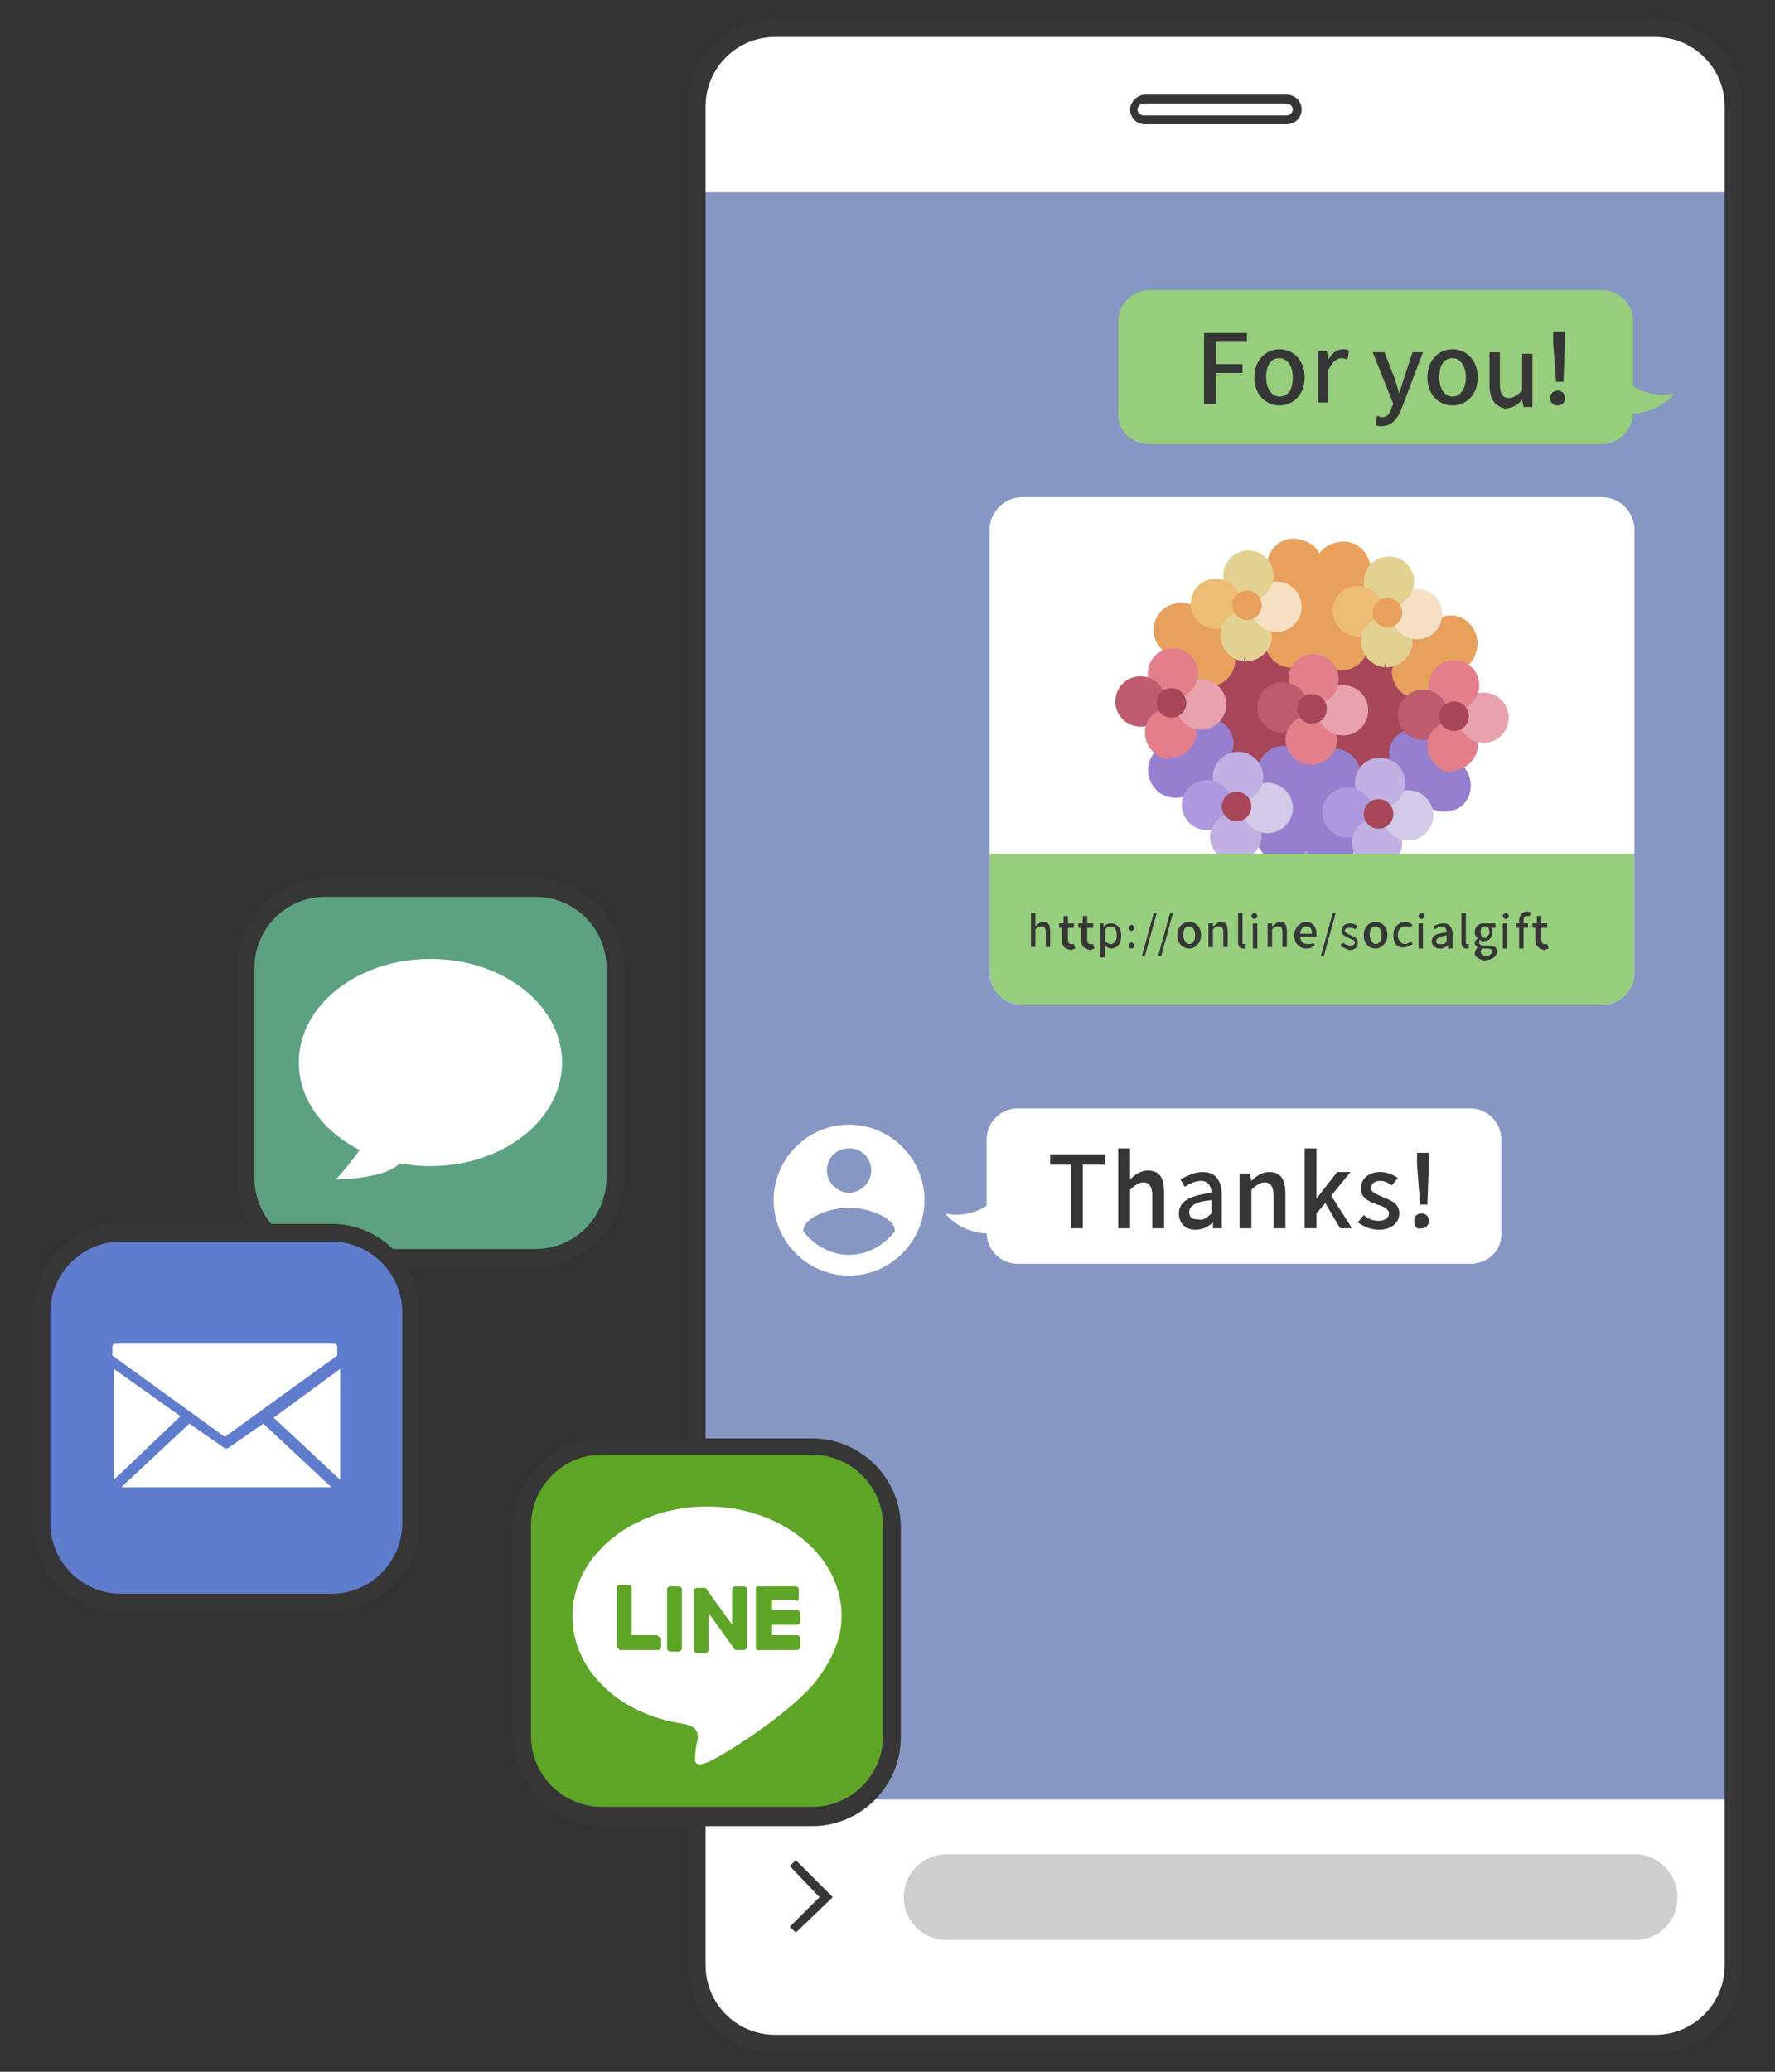 <?xml version="1.0" encoding="utf-8"?><!--Generator: Adobe Illustrator 27.4.0, SVG Export Plug-In . SVG Version: 6.00 Build 0)--><svg version="1.1" id="レイヤー_1" xmlns="http://www.w3.org/2000/svg" xmlns:xlink="http://www.w3.org/1999/xlink" x="0px" y="0px" viewBox="0 0 120 140" style="enable-background:new 0 0 120 140" xml:space="preserve"><rect x="0" y="0" width="120" height="140" fill="#333333" stroke="none"/><style type="text/css">.st0{fill:#5DA280;}
	.st1{fill:#FFFFFF;}
	.st2{fill:#363636;}
	.st3{fill:#607CCD;}
	.st4{fill:#8697C3;}
	.st5{fill:#96CE7D;}
	.st6{fill:#CECECE;}
	.st7{fill:#90CAA9;}
	.st8{fill:#71BB8C;}
	.st9{fill:#A84659;}
	.st10{fill:#977FCF;}
	.st11{fill:#E8A15C;}
	.st12{fill:#E3D191;}
	.st13{fill:#F6DFC3;}
	.st14{fill:#EDBC75;}
	.st15{fill:#C1B0E2;}
	.st16{fill:#D3CAE7;}
	.st17{fill:#AE98DE;}
	.st18{fill:#E27F8B;}
	.st19{fill:#E8A2AD;}
	.st20{fill:#BE5B6F;}
	.st21{fill:#5EA427;}</style><g><g><g><g><path class="st0" d="M36.2,85H22c-3,0-5.4-2.4-5.4-5.4V65.4c0-3,2.4-5.4,5.4-5.4h14.2c3,0,5.4,2.4,5.4,5.4v14.2
					C41.6,82.6,39.2,85,36.2,85"/><ellipse class="st1" cx="29.1" cy="71.8" rx="8.9" ry="7"/><path class="st1" d="M24.9,76.9c0,0-1.3,1.9-2.2,2.8c0,0,4.7,0,4.7-1.9"/></g><path class="st2" d="M36.2,85.6H22c-3.3,0-6-2.7-6-6V65.4c0-3.3,2.7-6,6-6h14.2c3.3,0,6,2.7,6,6v14.2
				C42.2,82.9,39.5,85.6,36.2,85.6z M22,60.6c-2.7,0-4.8,2.2-4.8,4.8v14.2c0,2.7,2.2,4.8,4.8,4.8h14.2c2.7,0,4.8-2.2,4.8-4.8V65.4
				c0-2.7-2.2-4.8-4.8-4.8H22z"/></g></g><g><g><path class="st3" d="M22.4,108.3H8.2c-3,0-5.4-2.4-5.4-5.4V88.7c0-3,2.4-5.4,5.4-5.4h14.2c3,0,5.4,2.4,5.4,5.4v14.2
				C27.8,105.9,25.4,108.3,22.4,108.3"/><path class="st1" d="M12.8,96.2l-4.6,4.3h14.2l-4.6-4.3l-2.3,1.6c-0.1,0.1-0.3,0.1-0.4,0L12.8,96.2z M23,92.5l-4.5,3.3L23,100
				V92.5z M7.7,92.5v7.5l4.5-4.3L7.7,92.5z M7.8,90.8c-0.1,0-0.2,0.1-0.2,0.2v0.6l7.6,5.5l7.6-5.5V91c0-0.1-0.1-0.2-0.2-0.2H7.8z"/><path class="st2" d="M22.4,108.9H8.2c-3.3,0-6-2.7-6-6V88.7c0-3.3,2.7-6,6-6h14.2c3.3,0,6,2.7,6,6v14.2
				C28.4,106.2,25.7,108.9,22.4,108.9z M8.2,83.9c-2.7,0-4.8,2.2-4.8,4.8v14.2c0,2.7,2.2,4.8,4.8,4.8h14.2c2.7,0,4.8-2.2,4.8-4.8
				V88.7c0-2.7-2.2-4.8-4.8-4.8H8.2z"/></g></g><g><rect x="47.1" y="13" class="st4" width="70.1" height="118.5"/><path class="st1" d="M108.3,67.9H69.1c-1.2,0-2.2-1-2.2-2.2V35.8c0-1.2,1-2.2,2.2-2.2h39.2c1.2,0,2.2,1,2.2,2.2v29.9
			C110.5,66.9,109.5,67.9,108.3,67.9z"/><path class="st1" d="M99.4,85.4H68.8c-1.2,0-2.1-1-2.1-2.1V77c0-1.2,1-2.1,2.1-2.1h30.6c1.2,0,2.1,1,2.1,2.1v6.2
			C101.6,84.5,100.6,85.4,99.4,85.4z"/><g><g><path class="st2" d="M72.5,78.7H71v-0.7h3.7v0.7h-1.5V83h-0.8V78.7z"/><path class="st2" d="M75.6,77.6h0.8v1.4l0,0.7c0.3-0.3,0.7-0.6,1.2-0.6c0.8,0,1.1,0.5,1.1,1.5V83h-0.8v-2.2
					c0-0.6-0.2-0.9-0.6-0.9c-0.3,0-0.6,0.2-0.9,0.5V83h-0.8V77.6z"/><path class="st2" d="M79.7,82c0-0.8,0.7-1.2,2.2-1.4c0-0.4-0.2-0.8-0.7-0.8c-0.4,0-0.8,0.2-1.1,0.4l-0.3-0.5
					c0.4-0.2,0.9-0.5,1.5-0.5c0.9,0,1.3,0.6,1.3,1.6V83H82L82,82.6h0c-0.3,0.3-0.7,0.5-1.2,0.5C80.2,83.1,79.7,82.7,79.7,82z
					 M81.9,82v-0.9c-1.1,0.1-1.5,0.4-1.5,0.8c0,0.4,0.2,0.5,0.6,0.5C81.3,82.5,81.6,82.3,81.9,82z"/><path class="st2" d="M83.9,79.3h0.6l0.1,0.5h0c0.3-0.3,0.7-0.6,1.2-0.6c0.8,0,1.1,0.5,1.1,1.5V83h-0.8v-2.2
					c0-0.6-0.2-0.9-0.6-0.9c-0.3,0-0.6,0.2-0.9,0.5V83h-0.8V79.3z"/><path class="st2" d="M88.2,77.6H89v3.4h0l1.4-1.8h0.9L90,80.8l1.4,2.2h-0.8l-1-1.7L89,82v1h-0.8V77.6z"/><path class="st2" d="M91.8,82.6l0.4-0.5c0.3,0.3,0.7,0.4,1,0.4c0.4,0,0.7-0.2,0.7-0.5c0-0.3-0.4-0.5-0.8-0.6
					c-0.5-0.2-1.1-0.4-1.1-1.1c0-0.6,0.5-1.1,1.3-1.1c0.5,0,0.9,0.2,1.2,0.4l-0.4,0.5c-0.3-0.2-0.5-0.3-0.8-0.3
					c-0.4,0-0.6,0.2-0.6,0.5c0,0.3,0.4,0.4,0.8,0.6c0.5,0.2,1.1,0.4,1.1,1.1c0,0.6-0.5,1.1-1.4,1.1C92.7,83.1,92.2,82.9,91.8,82.6z"/><path class="st2" d="M95.6,82.5c0-0.3,0.2-0.5,0.5-0.5c0.3,0,0.5,0.2,0.5,0.5c0,0.3-0.2,0.5-0.5,0.5
					C95.8,83.1,95.6,82.9,95.6,82.5z M95.8,78.7l0-0.8h0.8l0,0.8l-0.1,2.7h-0.5L95.8,78.7z"/></g></g><path class="st1" d="M47.1,13V7.2c0-2.9,2.4-5.3,5.3-5.3h59.5c2.9,0,5.3,2.4,5.3,5.3V13"/><path class="st1" d="M117.2,121.6v11.2c0,2.9-2.4,5.3-5.3,5.3H52.4c-2.9,0-5.3-2.4-5.3-5.3v-11.2"/><path class="st2" d="M111.9,138.7H52.4c-3.2,0-5.9-2.6-5.9-5.9V7.2c0-3.2,2.6-5.9,5.9-5.9h59.5c3.2,0,5.9,2.6,5.9,5.9v125.6
			C117.8,136.1,115.2,138.7,111.9,138.7z M52.4,2.5c-2.6,0-4.7,2.1-4.7,4.7v125.6c0,2.6,2.1,4.7,4.7,4.7h59.5c2.6,0,4.7-2.1,4.7-4.7
			V7.2c0-2.6-2.1-4.7-4.7-4.7H52.4z"/><path class="st2" d="M87,8.4h-9.6c-0.6,0-1-0.5-1-1s0.5-1,1-1H87c0.6,0,1,0.5,1,1S87.6,8.4,87,8.4z M77.3,7
			c-0.2,0-0.4,0.2-0.4,0.4s0.2,0.4,0.4,0.4H87c0.2,0,0.4-0.2,0.4-0.4S87.2,7,87,7H77.3z"/><g><g id="account-circle_00000102517010264247245290000009861601923624990130_"><path class="st1" d="M57.4,76c-2.8,0-5.1,2.3-5.1,5.1s2.3,5.1,5.1,5.1s5.1-2.3,5.1-5.1S60.2,76,57.4,76z M57.4,77.6
					c0.9,0,1.5,0.7,1.5,1.5s-0.7,1.5-1.5,1.5s-1.5-0.7-1.5-1.5S56.5,77.6,57.4,77.6z M57.4,84.8c-1.3,0-2.4-0.7-3.1-1.6
					c0-1,2-1.6,3.1-1.6s3.1,0.6,3.1,1.6C59.8,84.1,58.7,84.8,57.4,84.8z"/></g></g><path class="st1" d="M67.8,80.4c-0.5,0.9-2.1,2-3.9,1.6c1.3,1.5,3.2,1.6,4.4,1"/><path class="st5" d="M77.7,30h30.6c1.2,0,2.1-1,2.1-2.1v-6.2c0-1.2-1-2.1-2.1-2.1H77.7c-1.2,0-2.1,1-2.1,2.1v6.2
			C75.5,29.1,76.5,30,77.7,30z"/><path class="st5" d="M109.3,25c0.5,0.9,2.1,2,3.9,1.6c-1.3,1.5-3.2,1.6-4.4,1"/><g><g><path class="st2" d="M81.5,22.5h2.8v0.6h-2.1v1.5H84v0.6h-1.8v2.1h-0.8V22.5z"/><path class="st2" d="M84.8,25.5c0-1.2,0.8-1.9,1.7-1.9c0.9,0,1.7,0.7,1.7,1.9c0,1.2-0.8,1.9-1.7,1.9
					C85.6,27.4,84.8,26.7,84.8,25.5z M87.4,25.5c0-0.8-0.4-1.3-0.9-1.3c-0.6,0-0.9,0.5-0.9,1.3c0,0.8,0.4,1.3,0.9,1.3
					C87.1,26.8,87.4,26.3,87.4,25.5z"/><path class="st2" d="M89.1,23.7h0.6l0.1,0.6h0c0.3-0.5,0.6-0.7,1-0.7c0.2,0,0.3,0,0.4,0.1l-0.1,0.6c-0.1,0-0.2-0.1-0.4-0.1
					c-0.3,0-0.6,0.2-0.9,0.8v2.2h-0.7V23.7z"/><path class="st2" d="M94.8,27.5c-0.3,0.8-0.7,1.3-1.4,1.3c-0.2,0-0.3,0-0.4-0.1l0.1-0.6c0.1,0,0.2,0.1,0.3,0.1
					c0.4,0,0.6-0.3,0.7-0.7l0.1-0.2l-1.4-3.5h0.8l0.7,1.8c0.1,0.3,0.2,0.7,0.3,1h0l0.3-1l0.6-1.8h0.7L94.8,27.5z"/><path class="st2" d="M96.5,25.5c0-1.2,0.8-1.9,1.7-1.9c0.9,0,1.7,0.7,1.7,1.9c0,1.2-0.8,1.9-1.7,1.9
					C97.3,27.4,96.5,26.7,96.5,25.5z M99.1,25.5c0-0.8-0.4-1.3-0.9-1.3c-0.6,0-0.9,0.5-0.9,1.3c0,0.8,0.4,1.3,0.9,1.3
					C98.7,26.8,99.1,26.3,99.1,25.5z"/><path class="st2" d="M100.7,26v-2.2h0.7v2.2c0,0.6,0.2,0.9,0.6,0.9c0.3,0,0.6-0.2,0.9-0.5v-2.5h0.7v3.6H103l-0.1-0.5h0
					c-0.3,0.4-0.7,0.6-1.2,0.6C101,27.4,100.7,26.9,100.7,26z"/><path class="st2" d="M104.8,26.9c0-0.3,0.2-0.5,0.5-0.5c0.3,0,0.5,0.2,0.5,0.5s-0.2,0.5-0.5,0.5C105,27.4,104.8,27.2,104.8,26.9
					z M105,23.2l0-0.8h0.8l0,0.8l-0.1,2.6h-0.5L105,23.2z"/></g></g><path class="st6" d="M110.5,131.1H64c-1.6,0-2.9-1.3-2.9-2.9v0c0-1.6,1.3-2.9,2.9-2.9h46.5c1.6,0,2.9,1.3,2.9,2.9v0
			C113.4,129.9,112.1,131.1,110.5,131.1z"/><polygon class="st2" points="53.8,130.6 53.4,130.2 55.4,128.2 53.4,126.1 53.8,125.7 56.3,128.2 		"/><g><g><path class="st7" d="M90.8,57.3L86.4,57l1.3,5.7l1.1,0.1c0.5-0.3,0.8-0.8,0.9-1.3l0-0.8c0-1,0.5-1.9,1.1-2.5l0.2-0.2
					C91.3,57.7,91.2,57.3,90.8,57.3z"/><path class="st8" d="M88.1,61.4l0-0.8c0-1-0.3-1.9-0.9-2.6L86.4,57l-0.7,0c-0.4,0-0.6,0.4-0.3,0.7l0.2,0.2
					c0.6,0.7,0.9,1.7,0.9,2.6l0,0.8c0,0.9,0.6,1.7,1.5,1.7c0.3,0,0.6,0,0.8-0.2C88.4,62.5,88.1,62,88.1,61.4L88.1,61.4z"/></g><g><g><g><path class="st9" d="M92.5,43.5l-7-0.3l-6.7,1.6l-0.2,5.1l6.5,2.2l7,0.3l6.7-1.6l0.2-5.1L92.5,43.5z"/><path class="st10" d="M98.6,51.5l0-0.7l-1.3-0.1c-0.1-0.8-0.8-1.5-1.6-1.5c-0.9,0-1.7,0.7-1.8,1.6c0,0.2,0,0.4,0.1,0.6
							L92,52.4c0-0.9-0.7-1.7-1.6-1.8l-3.6-0.2c-0.9,0-1.7,0.7-1.8,1.6l-1.8-1c0.1-0.2,0.2-0.5,0.2-0.7c0-0.9-0.7-1.7-1.6-1.8
							c-0.8,0-1.6,0.5-1.7,1.3l-1.5-0.1l0,0.7c-1.1,0.6-1.3,2-0.5,2.9c0.6,0.7,1.7,0.8,2.5,0.3l4.3,2.9c0.1,1.7,2.4,2.4,3.4,1
							c0.9,1.6,3.2,1.1,3.5-0.6l4.6-2.5c0.7,0.6,1.8,0.6,2.5,0C99.7,53.6,99.6,52.2,98.6,51.5L98.6,51.5z"/></g><path class="st11" d="M99.4,42.2c-0.6-0.7-1.6-0.8-2.4-0.3l-4.4-3c0.3-1.1-0.6-2.3-1.7-2.3c-0.6,0-1.3,0.2-1.7,0.8
						c-0.3-0.6-0.9-0.9-1.6-1c-1.2-0.1-2.1,1-1.9,2.1L81,41.1c-0.7-0.5-1.7-0.5-2.4,0.1c-0.9,0.8-0.8,2.2,0.2,2.9l0,0.7l1.3,0.1
						c0.1,0.8,0.8,1.5,1.6,1.5c0.9,0,1.7-0.7,1.8-1.6c0-0.2,0-0.4-0.1-0.6l2.1-0.9c0,0.9,0.7,1.7,1.6,1.8l3.6,0.2
						c0.9,0,1.7-0.7,1.8-1.6l1.8,1c-0.1,0.2-0.2,0.5-0.2,0.7c0,0.9,0.7,1.7,1.6,1.8c0.8,0,1.6-0.5,1.7-1.3l1.5,0.1l0-0.7
						C100,44.5,100.2,43.1,99.4,42.2L99.4,42.2z"/></g><g><path class="st12" d="M93.8,41.7l-0.6,1.7l0.5,1.7c0.9,0,1.7-0.7,1.8-1.6C95.5,42.5,94.7,41.7,93.8,41.7z"/><ellipse class="st13" cx="95.8" cy="41.5" rx="1.7" ry="1.7"/><circle class="st12" cx="93.9" cy="39.3" r="1.7"/><circle class="st14" cx="91.8" cy="41.3" r="1.7"/><path class="st12" d="M92,43.3c0,0.9,0.7,1.7,1.6,1.8l0.2-3.4C92.8,41.7,92,42.4,92,43.3z"/><circle class="st11" cx="93.8" cy="41.4" r="1"/></g><g><path class="st15" d="M83.6,54.9L83,56.5l0.5,1.7c0.9,0,1.7-0.7,1.8-1.6C85.3,55.7,84.6,54.9,83.6,54.9z"/><ellipse class="st16" cx="85.7" cy="54.6" rx="1.7" ry="1.7"/><circle class="st15" cx="83.7" cy="52.5" r="1.7"/><ellipse class="st17" cx="81.6" cy="54.4" rx="1.7" ry="1.7"/><path class="st15" d="M81.8,56.5c0,0.9,0.7,1.7,1.6,1.8l0.2-3.4C82.7,54.8,81.9,55.6,81.8,56.5z"/><circle class="st9" cx="83.6" cy="54.5" r="1"/></g><g><path class="st15" d="M93.2,55.3L92.5,57l0.5,1.7c0.9,0,1.7-0.7,1.8-1.6C94.8,56.2,94.1,55.4,93.2,55.3z"/><ellipse class="st16" cx="95.2" cy="55.1" rx="1.7" ry="1.7"/><circle class="st15" cx="93.3" cy="52.9" r="1.7"/><circle class="st17" cx="91.1" cy="54.9" r="1.7"/><path class="st15" d="M91.4,56.9c0,0.9,0.7,1.7,1.6,1.8l0.2-3.4C92.2,55.3,91.4,56,91.4,56.9z"/><circle class="st9" cx="93.2" cy="55" r="1"/></g><g><g><path class="st12" d="M84.3,41.3l-0.6,1.7l0.5,1.7c0.9,0,1.7-0.7,1.8-1.6C85.9,42.1,85.2,41.3,84.3,41.3z"/><ellipse class="st13" cx="86.3" cy="41" rx="1.7" ry="1.7"/><circle class="st12" cx="84.4" cy="38.9" r="1.7"/><ellipse class="st14" cx="82.2" cy="40.8" rx="1.7" ry="1.7"/><path class="st12" d="M82.5,42.9c0,0.9,0.7,1.7,1.6,1.8l0.2-3.4C83.3,41.2,82.5,41.9,82.5,42.9z"/><circle class="st11" cx="84.3" cy="40.9" r="1"/></g><g><path class="st18" d="M79.2,47.8l-0.6,1.7l0.5,1.7c0.9,0,1.7-0.7,1.8-1.6C80.8,48.7,80.1,47.9,79.2,47.8L79.2,47.8z"/><ellipse class="st19" cx="81.2" cy="47.6" rx="1.7" ry="1.7"/><circle class="st18" cx="79.3" cy="45.5" r="1.7"/><circle class="st20" cx="77.1" cy="47.4" r="1.7"/><path class="st18" d="M77.4,49.5c0,0.9,0.7,1.7,1.6,1.8l0.2-3.4C78.2,47.8,77.4,48.5,77.4,49.5z"/><circle class="st9" cx="79.2" cy="47.5" r="1"/></g></g><g><path class="st18" d="M98.2,48.7l-0.6,1.7l0.5,1.7c0.9,0,1.7-0.7,1.8-1.6C99.9,49.6,99.2,48.8,98.2,48.7L98.2,48.7z"/><ellipse class="st19" cx="100.3" cy="48.5" rx="1.7" ry="1.7"/><circle class="st18" cx="98.3" cy="46.3" r="1.7"/><circle class="st20" cx="96.2" cy="48.3" r="1.7"/><path class="st18" d="M96.5,50.4c0,0.9,0.7,1.7,1.6,1.8l0.2-3.4C97.3,48.7,96.5,49.4,96.5,50.4z"/><circle class="st9" cx="98.3" cy="48.4" r="1"/></g><g><path class="st18" d="M88.7,48.3L88.1,50l0.5,1.7c0.9,0,1.7-0.7,1.8-1.6C90.4,49.1,89.6,48.3,88.7,48.3L88.7,48.3z"/><ellipse class="st19" cx="90.8" cy="48" rx="1.7" ry="1.7"/><circle class="st18" cx="88.8" cy="45.9" r="1.7"/><circle class="st20" cx="86.7" cy="47.8" r="1.7"/><path class="st18" d="M86.9,49.9c0,0.9,0.7,1.7,1.6,1.8l0.2-3.4C87.8,48.2,87,49,86.9,49.9z"/><circle class="st9" cx="88.7" cy="47.9" r="1"/></g></g></g><path class="st5" d="M108.3,67.9H69.1c-1.2,0-2.2-1-2.2-2.2v-8h43.6v8C110.5,66.9,109.5,67.9,108.3,67.9z"/><g><g><path class="st2" d="M69.7,61.7h0.3v0.6l0,0.3c0.1-0.1,0.3-0.3,0.5-0.3c0.4,0,0.5,0.2,0.5,0.7v1h-0.3v-1c0-0.3-0.1-0.4-0.3-0.4
					c-0.2,0-0.3,0.1-0.4,0.2v1.2h-0.3V61.7z"/><path class="st2" d="M71.8,63.5v-0.8h-0.2v-0.3l0.3,0l0-0.5h0.3v0.5h0.4v0.3h-0.4v0.8c0,0.2,0.1,0.3,0.2,0.3c0.1,0,0.1,0,0.2,0
					l0.1,0.3c-0.1,0-0.2,0.1-0.3,0.1C71.9,64.1,71.8,63.9,71.8,63.5z"/><path class="st2" d="M73.1,63.5v-0.8h-0.2v-0.3l0.3,0l0-0.5h0.3v0.5h0.4v0.3h-0.4v0.8c0,0.2,0.1,0.3,0.2,0.3c0.1,0,0.1,0,0.2,0
					l0.1,0.3c-0.1,0-0.2,0.1-0.3,0.1C73.2,64.1,73.1,63.9,73.1,63.5z"/><path class="st2" d="M74.3,62.4h0.3l0,0.2h0c0.1-0.1,0.3-0.2,0.5-0.2c0.4,0,0.7,0.3,0.7,0.8c0,0.6-0.3,0.9-0.7,0.9
					c-0.1,0-0.3-0.1-0.4-0.2l0,0.3v0.5h-0.3V62.4z M75.5,63.2c0-0.3-0.1-0.6-0.4-0.6c-0.1,0-0.3,0.1-0.4,0.2v0.8
					c0.1,0.1,0.3,0.2,0.4,0.2C75.3,63.8,75.5,63.6,75.5,63.2z"/><path class="st2" d="M76.3,62.7c0-0.1,0.1-0.2,0.2-0.2s0.2,0.1,0.2,0.2c0,0.1-0.1,0.2-0.2,0.2S76.3,62.8,76.3,62.7z M76.3,63.9
					c0-0.1,0.1-0.2,0.2-0.2s0.2,0.1,0.2,0.2c0,0.1-0.1,0.2-0.2,0.2S76.3,64,76.3,63.9z"/><path class="st2" d="M78,61.7h0.2l-0.8,2.9h-0.2L78,61.7z"/><path class="st2" d="M79.1,61.7h0.2l-0.8,2.9h-0.2L79.1,61.7z"/><path class="st2" d="M79.6,63.2c0-0.6,0.4-0.9,0.8-0.9c0.4,0,0.8,0.3,0.8,0.9c0,0.5-0.4,0.9-0.8,0.9
					C80,64.1,79.6,63.8,79.6,63.2z M80.8,63.2c0-0.4-0.2-0.6-0.4-0.6c-0.3,0-0.4,0.2-0.4,0.6c0,0.3,0.2,0.6,0.4,0.6
					C80.6,63.8,80.8,63.6,80.8,63.2z"/><path class="st2" d="M81.7,62.4h0.3l0,0.2h0c0.2-0.1,0.3-0.3,0.5-0.3c0.4,0,0.5,0.2,0.5,0.7v1h-0.3v-1c0-0.3-0.1-0.4-0.3-0.4
					c-0.2,0-0.3,0.1-0.4,0.2v1.2h-0.3V62.4z"/><path class="st2" d="M83.7,63.7v-2H84v2c0,0.1,0,0.1,0.1,0.1c0,0,0,0,0.1,0l0,0.3c0,0-0.1,0-0.2,0
					C83.8,64.1,83.7,63.9,83.7,63.7z"/><path class="st2" d="M84.6,61.9c0-0.1,0.1-0.2,0.2-0.2c0.1,0,0.2,0.1,0.2,0.2c0,0.1-0.1,0.2-0.2,0.2
					C84.7,62.1,84.6,62,84.6,61.9z M84.7,62.4H85v1.7h-0.3V62.4z"/><path class="st2" d="M85.7,62.4h0.3l0,0.2h0c0.2-0.1,0.3-0.3,0.5-0.3c0.4,0,0.5,0.2,0.5,0.7v1h-0.3v-1c0-0.3-0.1-0.4-0.3-0.4
					c-0.2,0-0.3,0.1-0.4,0.2v1.2h-0.3V62.4z"/><path class="st2" d="M87.5,63.2c0-0.5,0.4-0.9,0.8-0.9c0.4,0,0.7,0.3,0.7,0.8c0,0.1,0,0.1,0,0.2h-1.1c0,0.3,0.2,0.5,0.5,0.5
					c0.1,0,0.3,0,0.4-0.1l0.1,0.2c-0.2,0.1-0.3,0.2-0.6,0.2C87.9,64.1,87.5,63.8,87.5,63.2z M88.7,63.1c0-0.3-0.1-0.5-0.4-0.5
					c-0.2,0-0.4,0.2-0.4,0.5H88.7z"/><path class="st2" d="M90.1,61.7h0.2l-0.8,2.9h-0.2L90.1,61.7z"/><path class="st2" d="M90.6,63.9l0.2-0.2c0.1,0.1,0.3,0.2,0.5,0.2c0.2,0,0.3-0.1,0.3-0.2c0-0.2-0.2-0.2-0.4-0.3
					c-0.2-0.1-0.5-0.2-0.5-0.5c0-0.3,0.2-0.5,0.6-0.5c0.2,0,0.4,0.1,0.5,0.2l-0.2,0.2c-0.1-0.1-0.2-0.1-0.4-0.1
					c-0.2,0-0.3,0.1-0.3,0.2c0,0.1,0.2,0.2,0.4,0.3c0.2,0.1,0.5,0.2,0.5,0.5c0,0.3-0.2,0.5-0.6,0.5C91,64.1,90.7,64,90.6,63.9z"/><path class="st2" d="M92.2,63.2c0-0.6,0.4-0.9,0.8-0.9c0.4,0,0.8,0.3,0.8,0.9c0,0.5-0.4,0.9-0.8,0.9
					C92.6,64.1,92.2,63.8,92.2,63.2z M93.4,63.2c0-0.4-0.2-0.6-0.4-0.6c-0.3,0-0.4,0.2-0.4,0.6c0,0.3,0.2,0.6,0.4,0.6
					C93.2,63.8,93.4,63.6,93.4,63.2z"/><path class="st2" d="M94.2,63.2c0-0.6,0.4-0.9,0.8-0.9c0.2,0,0.4,0.1,0.5,0.2l-0.2,0.2c-0.1-0.1-0.2-0.1-0.3-0.1
					c-0.3,0-0.5,0.2-0.5,0.6c0,0.3,0.2,0.6,0.5,0.6c0.1,0,0.3-0.1,0.4-0.2l0.1,0.2c-0.2,0.1-0.3,0.2-0.5,0.2
					C94.5,64.1,94.2,63.8,94.2,63.2z"/><path class="st2" d="M95.9,61.9c0-0.1,0.1-0.2,0.2-0.2c0.1,0,0.2,0.1,0.2,0.2c0,0.1-0.1,0.2-0.2,0.2C96,62.1,95.9,62,95.9,61.9z
					 M95.9,62.4h0.3v1.7h-0.3V62.4z"/><path class="st2" d="M96.8,63.6c0-0.4,0.3-0.5,1-0.6c0-0.2-0.1-0.4-0.3-0.4c-0.2,0-0.3,0.1-0.5,0.2l-0.1-0.2
					c0.2-0.1,0.4-0.2,0.7-0.2c0.4,0,0.6,0.3,0.6,0.7v1h-0.3l0-0.2h0c-0.2,0.1-0.3,0.2-0.5,0.2C97,64.1,96.8,63.9,96.8,63.6z
					 M97.8,63.6v-0.4c-0.5,0.1-0.7,0.2-0.7,0.4c0,0.2,0.1,0.2,0.3,0.2C97.6,63.8,97.7,63.8,97.8,63.6z"/><path class="st2" d="M98.8,63.7v-2h0.3v2c0,0.1,0,0.1,0.1,0.1c0,0,0,0,0.1,0l0,0.3c0,0-0.1,0-0.2,0
					C98.9,64.1,98.8,63.9,98.8,63.7z"/><path class="st2" d="M99.7,64.4c0-0.1,0.1-0.3,0.2-0.4v0c-0.1-0.1-0.2-0.1-0.2-0.3c0-0.1,0.1-0.2,0.2-0.3v0
					c-0.1-0.1-0.2-0.2-0.2-0.4c0-0.4,0.3-0.6,0.6-0.6c0.1,0,0.2,0,0.2,0h0.6v0.3h-0.3c0.1,0.1,0.1,0.2,0.1,0.3
					c0,0.4-0.3,0.6-0.6,0.6c-0.1,0-0.2,0-0.2-0.1c-0.1,0-0.1,0.1-0.1,0.2c0,0.1,0.1,0.2,0.3,0.2h0.3c0.4,0,0.6,0.1,0.6,0.4
					c0,0.3-0.3,0.6-0.9,0.6C100,64.8,99.7,64.7,99.7,64.4z M100.9,64.3c0-0.1-0.1-0.2-0.3-0.2h-0.2c-0.1,0-0.2,0-0.2,0
					c-0.1,0.1-0.1,0.2-0.1,0.2c0,0.2,0.2,0.3,0.4,0.3C100.7,64.6,100.9,64.4,100.9,64.3z M100.7,63c0-0.2-0.1-0.4-0.3-0.4
					c-0.2,0-0.3,0.1-0.3,0.4c0,0.2,0.1,0.4,0.3,0.4C100.5,63.3,100.7,63.2,100.7,63z"/><path class="st2" d="M101.6,61.9c0-0.1,0.1-0.2,0.2-0.2c0.1,0,0.2,0.1,0.2,0.2c0,0.1-0.1,0.2-0.2,0.2
					C101.7,62.1,101.6,62,101.6,61.9z M101.6,62.4h0.3v1.7h-0.3V62.4z"/><path class="st2" d="M103.4,61.9c-0.1,0-0.1,0-0.2,0c-0.1,0-0.2,0.1-0.2,0.3v0.2h0.3v0.3H103v1.4h-0.3v-1.4h-0.2v-0.3l0.2,0
					v-0.2c0-0.3,0.2-0.6,0.5-0.6c0.1,0,0.2,0,0.3,0.1L103.4,61.9z"/><path class="st2" d="M103.8,63.5v-0.8h-0.2v-0.3l0.3,0l0-0.5h0.3v0.5h0.4v0.3h-0.4v0.8c0,0.2,0.1,0.3,0.2,0.3c0.1,0,0.1,0,0.2,0
					l0.1,0.3c-0.1,0-0.2,0.1-0.3,0.1C104,64.1,103.8,63.9,103.8,63.5z"/></g></g></g><g><g><g><path class="st21" d="M54.9,122.8H40.7c-3,0-5.4-2.4-5.4-5.4v-14.2c0-3,2.4-5.4,5.4-5.4h14.2c3,0,5.4,2.4,5.4,5.4v14.2
					C60.3,120.3,57.9,122.8,54.9,122.8"/><path class="st1" d="M56.9,109.2c0-4.1-4.1-7.4-9.1-7.4c-5,0-9.1,3.3-9.1,7.4c0,3.7,3.2,6.7,7.6,7.3c0.3,0.1,0.7,0.2,0.8,0.5
					c0.1,0.2,0.1,0.6,0,0.8c0,0-0.1,0.6-0.1,0.8c0,0.2-0.2,0.9,0.8,0.5c1-0.4,5.3-3.1,7.2-5.3C56.2,112.3,56.9,110.8,56.9,109.2"/><path class="st21" d="M45.9,107.2h-0.6c-0.1,0-0.2,0.1-0.2,0.2v4c0,0.1,0.1,0.2,0.2,0.2h0.6c0.1,0,0.2-0.1,0.2-0.2v-4
					C46.1,107.3,46,107.2,45.9,107.2"/><path class="st21" d="M50.3,107.2h-0.6c-0.1,0-0.2,0.1-0.2,0.2v2.4l-1.8-2.5c0,0,0,0,0,0c0,0,0,0,0,0c0,0,0,0,0,0c0,0,0,0,0,0
					c0,0,0,0,0,0c0,0,0,0,0,0c0,0,0,0,0,0c0,0,0,0,0,0c0,0,0,0,0,0c0,0,0,0,0,0c0,0,0,0,0,0l0,0c0,0,0,0,0,0c0,0,0,0,0,0
					c0,0,0,0,0,0c0,0,0,0,0,0c0,0,0,0,0,0c0,0,0,0,0,0c0,0,0,0,0,0h-0.6c-0.1,0-0.2,0.1-0.2,0.2v4c0,0.1,0.1,0.2,0.2,0.2h0.6
					c0.1,0,0.2-0.1,0.2-0.2V109l1.8,2.5c0,0,0,0,0,0c0,0,0,0,0,0c0,0,0,0,0,0l0,0c0,0,0,0,0,0c0,0,0,0,0,0c0,0,0,0,0,0c0,0,0,0,0,0
					c0,0,0,0,0,0c0,0,0,0,0,0h0.6c0.1,0,0.2-0.1,0.2-0.2v-4C50.5,107.3,50.4,107.2,50.3,107.2"/><path class="st21" d="M44.4,110.5h-1.7v-3.2c0-0.1-0.1-0.2-0.2-0.2h-0.6c-0.1,0-0.2,0.1-0.2,0.2v4c0,0,0,0.1,0.1,0.1
					c0,0,0,0,0,0l0,0c0,0,0.1,0.1,0.1,0.1h2.6c0.1,0,0.2-0.1,0.2-0.2v-0.6C44.5,110.6,44.5,110.5,44.4,110.5"/><path class="st21" d="M53.8,108.2c0.1,0,0.2-0.1,0.2-0.2v-0.6c0-0.1-0.1-0.2-0.2-0.2h-2.6c0,0-0.1,0-0.1,0.1c0,0,0,0,0,0
					c0,0,0,0,0,0c0,0,0,0.1,0,0.1v4c0,0,0,0.1,0.1,0.1c0,0,0,0,0,0c0,0,0,0,0,0c0,0,0.1,0,0.1,0h2.6c0.1,0,0.2-0.1,0.2-0.2v-0.6
					c0-0.1-0.1-0.2-0.2-0.2h-1.7v-0.7h1.7c0.1,0,0.2-0.1,0.2-0.2V109c0-0.1-0.1-0.2-0.2-0.2h-1.7v-0.7H53.8z"/></g><path class="st2" d="M54.9,123.4H40.7c-3.3,0-6-2.7-6-6v-14.2c0-3.3,2.7-6,6-6h14.2c3.3,0,6,2.7,6,6v14.2
				C60.9,120.7,58.2,123.4,54.9,123.4z M40.7,98.3c-2.7,0-4.8,2.2-4.8,4.8v14.2c0,2.7,2.2,4.8,4.8,4.8h14.2c2.7,0,4.8-2.2,4.8-4.8
				v-14.2c0-2.7-2.2-4.8-4.8-4.8H40.7z"/></g></g></g></svg>